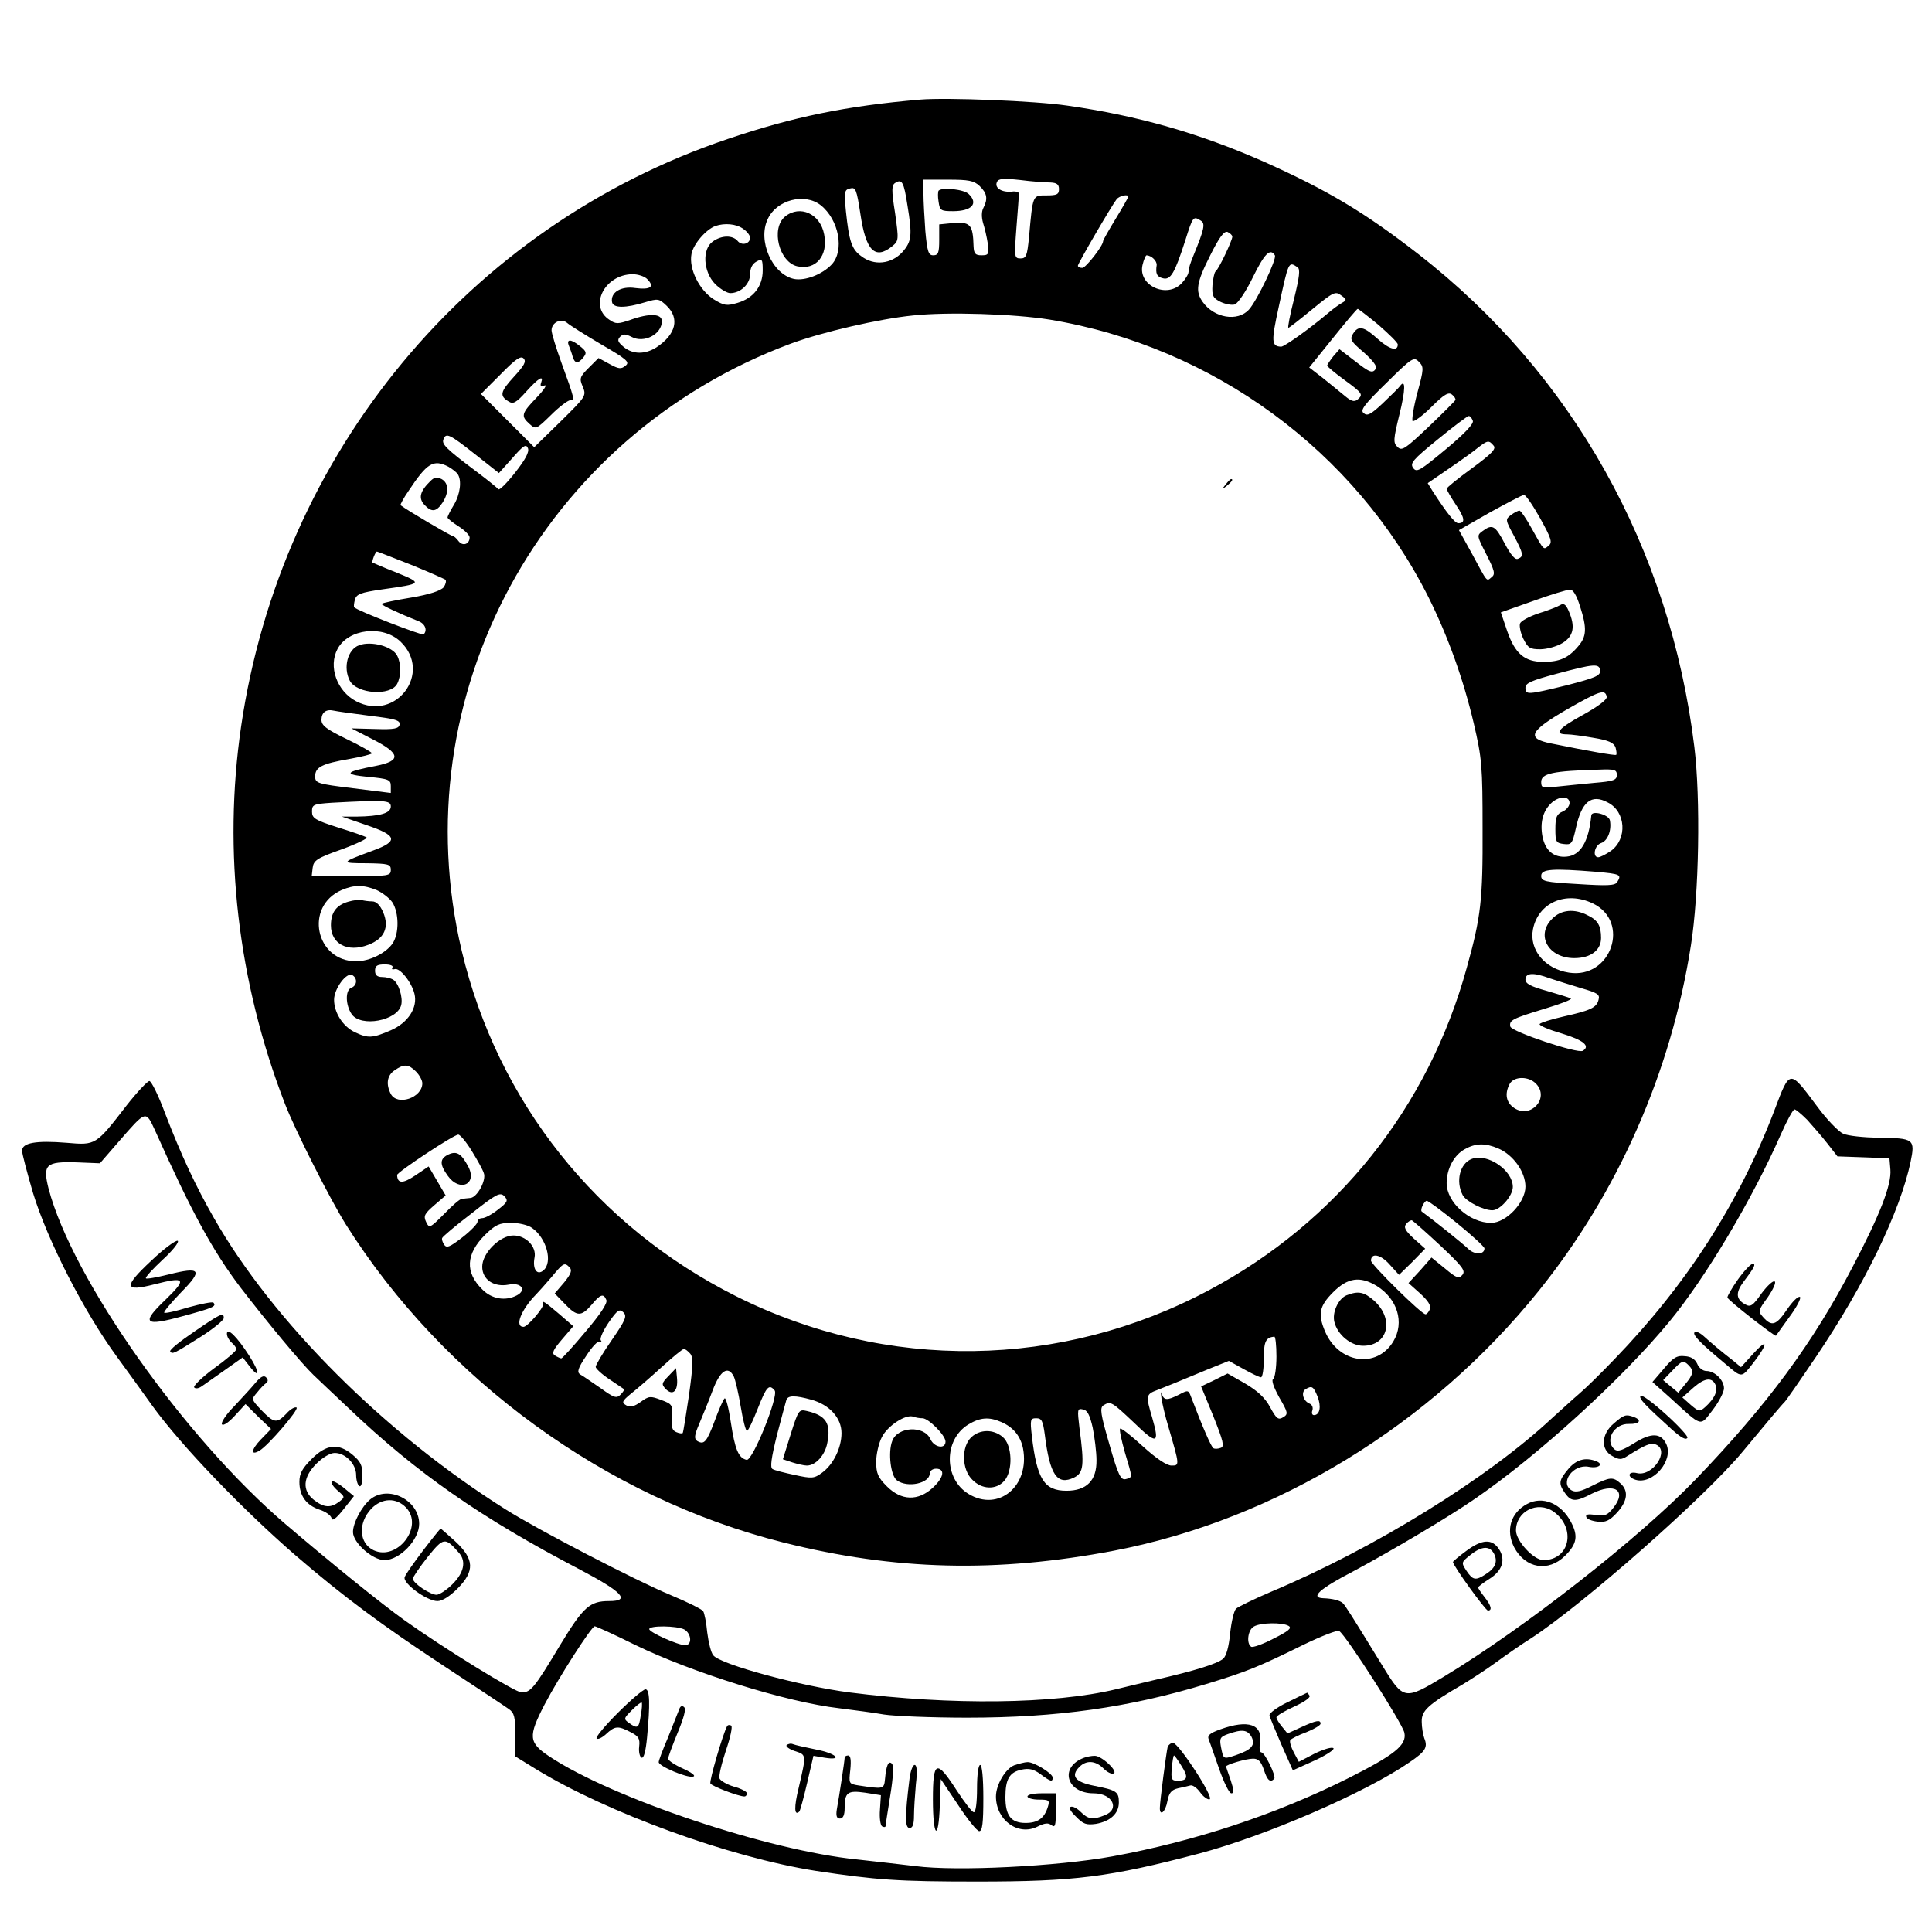 <?xml version="1.0" standalone="no"?>
<!DOCTYPE svg PUBLIC "-//W3C//DTD SVG 20010904//EN"
 "http://www.w3.org/TR/2001/REC-SVG-20010904/DTD/svg10.dtd">
<svg version="1.0" xmlns="http://www.w3.org/2000/svg"
 width="613pt" height="613pt" viewBox="0 0 613 613"
 preserveAspectRatio="xMidYMid meet">
<g transform="translate(0,613) scale(0.1,-0.1)"
fill="#000000" stroke="none">
<path d="M2920 5814 c-236 -20 -404 -55 -611 -125 -822 -277 -1417 -996 -1544
-1864 -58 -397 -11 -809 139 -1197 32 -83 142 -301 194 -384 311 -493 826
-867 1387 -1008 354 -89 677 -97 1050 -26 514 99 1005 399 1347 824 252 313
420 694 483 1096 26 163 31 467 11 630 -77 631 -387 1184 -876 1564 -171 133
-289 203 -490 293 -204 90 -399 146 -624 178 -102 15 -383 26 -466 19z m413
-263 c20 -1 27 -6 27 -21 0 -17 -7 -20 -40 -20 -44 0 -43 3 -55 -132 -6 -60
-9 -68 -27 -68 -20 0 -20 4 -13 98 4 53 8 101 8 107 1 5 -9 9 -23 7 -32 -3
-55 12 -47 30 4 11 18 13 73 7 38 -5 81 -8 97 -8z m-454 -71 c16 -97 14 -116
-16 -150 -35 -38 -90 -44 -130 -13 -31 22 -39 48 -49 143 -6 61 -5 68 13 72
18 5 21 -3 33 -81 17 -116 46 -146 100 -103 22 18 22 20 10 106 -12 75 -11 89
1 96 21 13 27 2 38 -70z m229 60 c24 -23 27 -41 12 -70 -6 -11 -6 -29 -1 -47
5 -15 12 -45 15 -65 4 -35 3 -38 -20 -38 -19 0 -24 5 -25 28 -2 71 -10 79 -69
74 l-40 -4 0 -49 c0 -41 -3 -49 -19 -49 -15 0 -19 11 -25 77 -3 42 -6 96 -6
120 l0 43 78 0 c65 0 82 -3 100 -20z m472 -34 c0 -2 -18 -34 -40 -70 -22 -36
-40 -68 -40 -71 0 -15 -55 -85 -66 -85 -8 0 -14 3 -14 7 0 7 106 189 123 211
9 11 37 17 37 8z m-976 -27 c58 -46 76 -144 35 -188 -30 -32 -85 -53 -120 -46
-69 15 -116 122 -83 190 28 61 117 84 168 44z m1206 -49 c15 -9 11 -27 -23
-110 -12 -30 -14 -36 -16 -53 0 -7 -10 -23 -21 -35 -47 -51 -140 -8 -125 57 4
17 10 31 13 31 16 -1 33 -18 32 -31 -4 -27 0 -37 20 -42 24 -6 37 15 71 121
24 76 25 77 49 62z m-1452 -26 c12 -8 22 -21 22 -28 0 -20 -27 -27 -40 -10
-16 18 -50 18 -78 -2 -35 -24 -31 -96 7 -135 16 -16 38 -29 48 -29 33 0 63 29
63 60 0 19 7 33 20 40 18 10 20 8 20 -28 0 -50 -29 -88 -80 -103 -34 -10 -42
-9 -75 11 -46 29 -80 97 -71 144 6 32 46 78 76 89 29 10 66 7 88 -9z m1552
-25 c0 -12 -43 -103 -53 -110 -4 -3 -8 -23 -10 -44 -2 -34 2 -41 26 -53 15 -7
35 -11 45 -8 10 4 36 42 57 86 37 75 55 94 70 70 7 -11 -56 -143 -82 -172 -36
-40 -111 -27 -147 24 -24 34 -20 61 24 148 29 58 44 78 55 74 8 -4 15 -10 15
-15z m207 -97 c9 -6 6 -30 -11 -100 -13 -51 -21 -92 -18 -92 3 0 37 27 76 59
66 54 73 58 91 44 18 -13 19 -15 3 -24 -9 -5 -30 -20 -46 -34 -58 -49 -137
-105 -147 -105 -31 1 -32 16 -8 125 32 148 31 146 60 127z m-2063 -38 c24 -24
10 -34 -38 -28 -46 7 -80 -14 -74 -45 4 -19 43 -19 105 0 40 12 44 12 68 -11
42 -40 30 -91 -32 -132 -36 -23 -75 -23 -104 1 -19 16 -21 22 -12 32 10 10 17
10 37 0 39 -21 96 8 96 50 0 24 -39 26 -100 4 -38 -13 -46 -14 -66 0 -67 43
-16 144 73 145 17 0 39 -7 47 -16z m2320 -145 c33 -29 61 -56 61 -62 0 -23
-26 -16 -63 17 -45 41 -62 44 -79 17 -11 -18 -7 -24 34 -59 26 -23 43 -44 39
-51 -11 -17 -19 -14 -69 25 l-47 36 -20 -23 c-10 -13 -19 -26 -19 -29 0 -3 24
-23 54 -45 59 -43 61 -47 42 -63 -10 -8 -20 -5 -39 11 -15 12 -46 38 -70 57
l-44 34 75 93 c41 51 76 93 79 93 2 0 32 -23 66 -51z m-1044 17 c519 -86 970
-417 1203 -882 62 -125 110 -259 143 -399 26 -111 28 -136 28 -335 1 -224 -5
-279 -50 -440 -122 -444 -412 -807 -817 -1023 -470 -251 -1024 -259 -1501 -20
-443 222 -757 617 -871 1096 -192 810 254 1633 1045 1927 101 37 278 78 386
89 111 12 322 5 434 -13z m-1422 -79 c81 -47 91 -56 77 -67 -14 -12 -22 -11
-51 5 l-35 19 -31 -31 c-29 -29 -30 -34 -19 -60 12 -29 10 -31 -71 -111 l-83
-81 -85 85 -84 84 62 62 c47 48 64 60 73 51 10 -10 2 -23 -30 -58 -44 -48 -47
-61 -17 -79 14 -9 24 -4 56 32 39 43 56 53 47 28 -4 -11 -1 -13 11 -9 9 3 -2
-14 -25 -38 -49 -51 -51 -59 -23 -84 20 -18 21 -18 68 28 26 26 54 47 61 47
15 0 15 2 -28 120 -17 47 -31 93 -31 102 0 25 31 40 50 23 8 -7 57 -38 108
-68z m2589 -154 c-12 -45 -18 -85 -15 -89 4 -3 31 16 59 44 41 41 55 49 66 40
8 -6 12 -14 11 -17 -2 -4 -40 -42 -86 -86 -74 -70 -84 -77 -98 -63 -14 13 -13
24 6 102 20 80 20 116 2 91 -4 -6 -29 -30 -54 -54 -38 -36 -50 -42 -61 -32
-12 9 0 26 72 96 81 80 87 84 103 67 16 -16 16 -22 -5 -99z m176 -88 c4 -9
-25 -40 -85 -90 -83 -69 -93 -75 -104 -60 -11 15 -2 26 78 91 50 41 94 74 98
74 5 0 10 -7 13 -15z m-3166 -106 l76 -60 43 48 c35 40 43 45 49 31 5 -12 -8
-36 -41 -78 -26 -33 -50 -57 -53 -52 -3 4 -35 30 -71 57 -96 72 -109 86 -103
101 8 22 19 17 100 -47z m3232 27 c9 -10 -5 -25 -69 -72 -44 -32 -80 -61 -80
-65 0 -3 13 -26 29 -50 29 -43 31 -59 8 -59 -11 0 -37 33 -81 101 l-16 26 67
46 c38 26 79 55 93 67 30 23 34 24 49 6z m-3316 -67 c12 -7 25 -17 29 -23 14
-20 8 -65 -12 -98 -11 -18 -20 -36 -20 -40 0 -3 16 -16 35 -28 19 -12 35 -28
35 -35 0 -22 -22 -29 -35 -12 -7 10 -16 17 -20 17 -5 0 -142 80 -164 97 -2 1
9 22 25 45 59 89 79 102 127 77z m3464 -164 c35 -63 39 -76 27 -86 -17 -14
-14 -18 -54 54 -17 31 -35 57 -39 57 -4 0 -16 -6 -27 -14 -18 -14 -18 -15 9
-65 31 -58 32 -67 13 -74 -9 -4 -23 13 -42 49 -30 57 -39 62 -70 39 -19 -14
-18 -15 12 -74 26 -51 29 -63 17 -72 -17 -14 -12 -20 -62 73 l-42 76 98 56
c54 30 103 55 108 56 6 0 29 -34 52 -75z m-3585 -146 c57 -23 106 -45 111 -48
4 -4 1 -15 -5 -24 -9 -11 -44 -23 -103 -33 -49 -8 -92 -17 -94 -20 -3 -3 54
-30 117 -55 21 -8 29 -29 16 -42 -5 -4 -210 75 -220 86 -2 2 -1 12 2 24 5 18
18 23 87 33 128 18 129 19 46 53 -41 16 -75 31 -77 32 -3 3 9 35 14 35 2 0 50
-19 106 -41z m3711 -132 c23 -71 21 -97 -6 -128 -31 -37 -59 -49 -110 -49 -60
0 -90 26 -115 98 l-20 59 102 36 c55 20 108 36 117 36 10 1 21 -17 32 -52z
m-3742 -113 c102 -98 -14 -255 -141 -189 -61 32 -89 110 -59 166 34 64 144 77
200 23z m3806 -92 c1 -16 -16 -23 -105 -46 -126 -31 -132 -31 -132 -8 0 15 20
23 98 44 120 32 137 34 139 10z m21 -83 c1 -9 -28 -31 -77 -58 -78 -43 -92
-61 -49 -61 12 0 50 -5 84 -11 49 -8 65 -16 70 -31 3 -11 4 -21 2 -23 -3 -3
-88 12 -206 36 -81 16 -70 39 53 110 102 58 118 63 123 38z m-3925 -60 c81
-10 97 -14 95 -28 -3 -13 -16 -16 -78 -14 l-75 2 68 -35 c88 -45 91 -68 10
-84 -100 -19 -105 -27 -25 -35 65 -6 72 -9 72 -29 l0 -22 -120 15 c-114 14
-120 16 -120 38 0 29 22 40 109 55 39 7 71 15 71 18 0 3 -36 24 -80 45 -64 31
-80 43 -80 61 0 24 15 35 40 29 8 -2 59 -9 113 -16z m3957 -188 c0 -16 -10
-20 -72 -25 -40 -4 -94 -9 -120 -12 -44 -5 -48 -4 -48 15 0 27 37 35 183 39
50 2 57 0 57 -17z m-150 -89 c0 -9 -10 -22 -22 -27 -19 -8 -23 -18 -23 -55 0
-41 2 -45 27 -48 24 -3 27 1 38 50 18 84 49 110 101 82 58 -29 63 -116 10
-154 -16 -11 -34 -20 -40 -20 -19 0 -12 38 9 45 21 7 34 40 28 72 -3 18 -57
33 -59 16 -8 -83 -34 -127 -78 -131 -41 -4 -68 19 -77 64 -8 43 1 79 26 104
25 25 60 26 60 2z m-3740 -11 c0 -21 -33 -31 -109 -32 l-46 0 78 -27 c98 -33
102 -51 20 -81 -103 -38 -104 -40 -20 -40 70 -1 77 -3 77 -21 0 -19 -7 -20
-126 -20 l-125 0 3 26 c3 24 13 31 92 59 49 18 84 35 79 38 -6 4 -47 18 -92
32 -72 23 -81 29 -81 50 0 22 4 24 63 28 169 9 187 8 187 -12z m3823 -207 c79
-7 83 -9 68 -33 -7 -11 -31 -12 -125 -6 -105 6 -116 9 -116 26 0 22 36 24 173
13z m-3868 -58 c18 -8 41 -26 50 -39 21 -33 22 -98 1 -130 -21 -31 -73 -57
-116 -57 -129 0 -165 174 -46 226 40 17 69 17 111 0z m3858 -42 c122 -58 59
-241 -75 -220 -77 12 -127 73 -114 138 17 84 104 122 189 82z m-3808 -204 c-3
-5 0 -7 7 -5 16 6 54 -41 63 -78 11 -44 -20 -92 -75 -116 -58 -25 -72 -26
-114 -6 -38 18 -66 62 -66 103 0 35 40 89 58 78 17 -10 15 -33 -3 -40 -20 -7
-19 -55 1 -84 29 -42 144 -21 157 29 6 24 -8 70 -26 81 -7 4 -22 8 -34 8 -16
0 -23 6 -23 20 0 16 7 20 31 20 17 0 28 -4 24 -10z m3672 -34 c21 -7 66 -21
99 -31 52 -15 61 -20 56 -37 -6 -25 -25 -34 -110 -53 -40 -9 -74 -20 -77 -24
-2 -5 29 -18 70 -30 69 -21 92 -40 67 -55 -16 -10 -227 61 -230 77 -4 20 6 25
111 57 50 15 86 29 81 32 -5 3 -39 13 -76 24 -51 14 -68 23 -68 36 0 22 26 23
77 4z m-3597 -296 c11 -11 20 -28 20 -37 0 -46 -79 -73 -100 -34 -16 31 -12
59 12 75 30 21 44 20 68 -4z m3555 -40 c41 -45 -18 -110 -70 -76 -26 17 -32
45 -15 77 14 25 62 25 85 -1z m-3378 -212 c18 -29 35 -60 38 -70 9 -22 -21
-78 -43 -79 -9 -1 -22 -2 -27 -3 -6 0 -31 -22 -56 -48 -45 -45 -47 -46 -57
-25 -9 19 -5 26 26 53 l36 31 -27 46 -27 46 -43 -29 c-39 -26 -56 -26 -57 2 0
9 180 128 194 128 6 0 26 -24 43 -52z m3257 8 c47 -20 86 -74 86 -121 0 -50
-61 -115 -109 -115 -68 0 -141 65 -141 126 0 46 24 90 58 108 34 19 64 20 106
2z m-3174 -194 c-19 -15 -41 -27 -50 -27 -8 0 -15 -5 -15 -12 0 -6 -22 -29
-48 -49 -40 -31 -50 -35 -58 -23 -5 8 -8 17 -6 21 1 4 42 39 92 77 80 63 91
69 105 56 13 -14 11 -19 -20 -43z m3043 -43 c48 -39 87 -75 87 -80 0 -21 -33
-21 -53 0 -17 16 -101 84 -146 117 -6 5 8 34 16 34 5 0 48 -32 96 -71z m-53
-71 c70 -66 81 -80 70 -93 -11 -13 -18 -11 -55 20 l-43 35 -36 -41 -37 -40 37
-33 c25 -23 35 -38 31 -50 -4 -9 -10 -16 -14 -16 -13 0 -173 158 -173 170 0
26 31 20 59 -12 l30 -33 42 41 41 42 -36 32 c-28 26 -33 36 -24 47 6 7 14 12
18 11 4 -2 45 -38 90 -80z m-2882 56 c46 -32 67 -109 36 -135 -20 -17 -35 4
-28 41 7 34 -27 70 -67 70 -43 0 -99 -56 -99 -99 0 -41 37 -66 84 -57 40 8 58
-17 26 -34 -36 -19 -80 -12 -110 19 -55 54 -52 112 9 173 33 32 45 38 83 38
24 0 54 -7 66 -16z m119 -125 c9 -9 5 -21 -17 -48 l-30 -35 32 -33 c39 -41 52
-41 85 -3 28 34 38 37 47 15 4 -10 -20 -46 -66 -100 -39 -47 -74 -85 -77 -85
-3 0 -12 4 -20 9 -11 7 -7 17 22 51 l36 42 -45 39 c-46 39 -56 46 -51 31 3
-11 -49 -72 -62 -72 -29 0 -8 54 40 103 8 8 30 33 49 55 38 46 41 47 57 31z
m2561 -59 c66 -41 89 -116 53 -176 -53 -88 -174 -70 -217 32 -23 55 -18 80 26
124 46 46 85 52 138 20z m-2427 -172 c-28 -40 -51 -79 -51 -85 0 -5 19 -23 43
-39 23 -15 44 -30 46 -31 3 -2 -2 -10 -10 -18 -13 -13 -21 -10 -64 21 -28 19
-56 39 -64 43 -11 7 -8 19 19 59 18 28 37 49 43 45 6 -3 7 -1 3 5 -3 6 8 31
26 57 27 39 34 43 46 31 12 -12 7 -24 -37 -88z m2109 -52 c0 -36 -5 -68 -10
-71 -7 -4 1 -26 19 -59 28 -48 29 -53 12 -63 -15 -9 -21 -5 -41 32 -16 30 -40
52 -79 75 l-56 32 -42 -21 -42 -20 39 -95 c31 -78 36 -96 23 -100 -8 -3 -18
-4 -23 -1 -7 4 -34 66 -71 163 -8 22 -10 22 -38 7 -38 -19 -48 -19 -55 3 -3 9
-3 4 -1 -13 2 -16 12 -59 23 -95 35 -120 35 -120 9 -120 -15 0 -48 22 -91 61
-37 34 -69 59 -72 56 -3 -3 4 -36 15 -75 25 -84 25 -79 3 -85 -16 -4 -24 12
-52 110 -28 96 -31 116 -19 124 23 14 26 12 97 -55 73 -71 82 -68 58 15 -21
71 -21 75 17 89 33 13 46 18 159 65 l67 27 47 -26 c25 -14 50 -26 55 -26 5 0
9 27 9 59 0 55 6 67 33 70 4 1 7 -28 7 -63z m-1860 9 c10 -12 9 -38 -4 -132
-10 -65 -18 -119 -20 -120 -2 -2 -11 -1 -20 3 -13 5 -17 16 -14 47 3 39 1 42
-34 55 -34 13 -39 13 -65 -6 -21 -15 -33 -18 -46 -11 -15 9 -14 13 15 37 18
14 62 52 97 84 35 32 67 58 71 58 4 0 13 -7 20 -15z m138 -72 c5 -10 15 -53
22 -95 7 -43 16 -78 20 -78 4 0 19 32 34 70 28 71 36 80 54 58 13 -18 -70
-224 -89 -220 -26 6 -37 33 -50 118 -7 47 -16 81 -20 77 -5 -5 -19 -37 -32
-73 -25 -66 -33 -75 -55 -62 -10 7 -9 18 6 53 10 24 30 72 43 107 24 64 49 80
67 45z m1852 -63 c13 -32 8 -60 -11 -60 -6 0 -8 7 -5 15 3 9 -1 18 -8 21 -21
8 -29 36 -14 46 20 12 25 10 38 -22z m-1606 -11 c58 -16 96 -58 96 -106 0 -47
-26 -100 -62 -126 -25 -18 -31 -19 -86 -7 -33 7 -65 15 -71 19 -8 5 -4 34 14
107 14 54 28 105 30 112 5 15 28 15 79 1z m893 -89 c6 -30 12 -77 12 -103 1
-64 -31 -97 -95 -97 -71 0 -94 37 -110 173 -6 53 -5 57 14 57 17 0 21 -8 27
-52 16 -128 39 -162 93 -136 30 15 33 38 17 157 -7 59 -7 63 11 59 14 -2 22
-18 31 -58z m-540 30 c19 0 73 -54 73 -74 0 -25 -36 -19 -48 8 -20 44 -104 40
-121 -6 -14 -36 -5 -111 15 -125 34 -25 104 -9 104 22 0 8 9 15 20 15 30 0 25
-28 -11 -61 -46 -42 -99 -41 -145 5 -28 28 -34 41 -34 78 0 23 8 59 18 78 18
36 76 74 100 65 8 -3 20 -5 29 -5z m250 -12 c39 -17 61 -45 69 -84 22 -119
-78 -202 -173 -144 -79 48 -79 172 -1 220 38 23 66 25 105 8z"/>
<path d="M2978 5525 c-2 -3 -3 -18 0 -35 4 -28 7 -30 46 -30 59 0 81 24 50 54
-14 15 -84 23 -96 11z"/>
<path d="M2491 5443 c-46 -38 -19 -145 39 -158 59 -13 98 34 85 101 -12 66
-77 95 -124 57z"/>
<path d="M3889 4593 c-13 -16 -12 -17 4 -4 16 13 21 21 13 21 -2 0 -10 -8 -17
-17z"/>
<path d="M1805 5033 c4 -10 10 -26 12 -35 7 -22 17 -23 34 -2 11 14 10 19 -10
35 -29 24 -45 24 -36 2z"/>
<path d="M1366 4604 c-33 -32 -39 -54 -20 -75 23 -25 38 -24 58 6 21 33 20 62
-3 75 -15 7 -23 6 -35 -6z"/>
<path d="M4950 4210 c-8 -5 -39 -17 -68 -26 -30 -10 -56 -24 -59 -32 -3 -7 1
-29 10 -48 15 -30 21 -34 54 -34 21 0 53 9 71 20 35 22 41 52 19 102 -9 21
-16 25 -27 18z"/>
<path d="M1140 4083 c-37 -13 -52 -71 -30 -113 23 -42 129 -49 150 -10 13 24
13 66 0 90 -15 29 -81 47 -120 33z"/>
<path d="M1105 3269 c-38 -11 -55 -34 -55 -75 0 -59 53 -87 118 -62 51 19 68
55 48 103 -10 23 -22 35 -35 35 -11 0 -25 2 -33 4 -7 2 -26 0 -43 -5z"/>
<path d="M4925 3215 c-53 -52 -13 -125 70 -125 52 0 85 25 85 64 0 38 -10 56
-41 71 -43 23 -86 19 -114 -10z"/>
<path d="M1423 2467 c-28 -13 -29 -31 -2 -68 37 -52 94 -27 65 29 -22 42 -37
51 -63 39z"/>
<path d="M4670 2453 c-38 -14 -52 -71 -29 -115 11 -20 65 -48 94 -48 25 0 65
46 65 74 0 53 -81 108 -130 89z"/>
<path d="M4272 2020 c-26 -11 -46 -55 -38 -85 10 -40 52 -75 91 -75 79 0 100
84 35 143 -32 28 -50 32 -88 17z"/>
<path d="M2121 1764 c-22 -23 -23 -26 -8 -42 23 -22 39 -4 35 36 l-3 31 -24
-25z"/>
<path d="M2509 1580 l-25 -80 30 -10 c16 -5 37 -10 46 -10 28 0 58 33 65 72
12 62 -4 87 -65 101 -25 6 -27 3 -51 -73z"/>
<path d="M3082 1570 c-32 -30 -31 -102 3 -135 30 -31 75 -33 101 -4 29 32 26
115 -5 140 -30 25 -72 24 -99 -1z"/>
<path d="M5630 2607 c-112 -294 -279 -553 -507 -789 -41 -43 -91 -92 -111
-109 -20 -17 -59 -53 -87 -78 -204 -191 -565 -414 -891 -551 -54 -23 -105 -48
-112 -54 -7 -7 -15 -42 -19 -79 -4 -42 -12 -71 -22 -80 -19 -16 -89 -38 -216
-67 -49 -12 -106 -25 -125 -30 -195 -47 -522 -51 -844 -10 -155 20 -411 89
-433 118 -7 8 -15 41 -19 72 -3 32 -9 62 -13 68 -4 6 -50 29 -103 51 -111 46
-421 207 -524 272 -383 241 -738 596 -925 924 -58 101 -105 202 -155 332 -21
57 -44 103 -50 103 -6 0 -39 -35 -72 -77 -98 -127 -98 -127 -190 -119 -98 8
-142 0 -142 -25 0 -10 16 -70 35 -135 46 -150 160 -374 266 -519 44 -60 94
-130 112 -155 90 -125 287 -330 457 -477 150 -129 271 -219 470 -350 102 -67
194 -128 205 -136 17 -12 20 -26 20 -82 l0 -68 65 -40 c227 -139 615 -280 888
-323 192 -29 261 -34 512 -34 310 0 420 14 705 89 208 55 528 193 668 290 50
34 58 47 46 76 -4 11 -8 35 -8 52 -1 35 19 54 129 118 28 17 76 48 106 70 30
22 80 57 112 77 163 106 554 450 672 593 77 93 126 151 131 155 4 3 49 68 101
145 155 229 267 462 300 618 15 73 11 76 -102 77 -47 1 -97 6 -112 13 -15 7
-52 45 -82 86 -89 119 -86 120 -136 -12z m104 -30 c17 -19 46 -52 64 -75 l32
-41 83 -3 82 -3 3 -36 c4 -48 -33 -143 -119 -307 -127 -244 -271 -439 -499
-676 -181 -188 -544 -472 -799 -626 -124 -75 -128 -74 -193 32 -100 163 -119
193 -127 201 -9 9 -33 15 -63 16 -42 2 -11 30 95 85 121 65 304 173 386 230
199 136 470 383 618 563 116 141 263 388 354 595 19 43 38 78 43 78 4 0 22
-15 40 -33z m-5242 -34 c116 -259 183 -382 271 -498 83 -108 195 -243 232
-278 16 -15 66 -63 111 -105 216 -206 420 -348 734 -512 135 -71 162 -100 93
-100 -62 0 -82 -18 -156 -140 -81 -135 -93 -150 -122 -150 -20 0 -248 141
-370 228 -77 55 -236 184 -379 306 -322 275 -677 779 -752 1065 -19 76 -9 86
89 83 l74 -3 59 68 c88 101 86 101 116 36z m3597 -1572 c11 -7 -2 -17 -48 -40
-34 -18 -66 -29 -71 -26 -16 10 -11 53 8 64 21 13 92 14 111 2z m-2074 -60
c181 -88 482 -182 647 -201 46 -6 110 -14 143 -20 33 -5 151 -10 263 -10 287
0 513 32 760 107 128 39 165 54 309 125 56 27 107 47 112 43 21 -12 202 -295
207 -323 8 -39 -31 -70 -180 -145 -228 -114 -484 -199 -746 -247 -175 -32
-496 -48 -625 -31 -44 5 -127 15 -184 21 -282 28 -778 194 -978 327 -66 44
-68 63 -15 165 45 86 149 248 159 248 4 0 62 -26 128 -59z m156 49 c23 -13 26
-50 3 -50 -23 0 -114 41 -114 51 0 12 87 11 111 -1z"/>
<path d="M5514 2070 c-19 -27 -34 -53 -33 -57 2 -9 151 -125 154 -121 1 2 21
29 43 60 23 31 38 60 33 63 -6 3 -24 -15 -41 -40 -34 -50 -48 -55 -75 -25 -18
20 -17 21 14 64 17 25 27 47 22 50 -5 4 -24 -14 -42 -38 -27 -39 -35 -44 -51
-35 -30 16 -32 37 -6 72 35 46 40 57 29 57 -6 0 -27 -22 -47 -50z"/>
<path d="M5376 1902 c-5 -9 22 -36 99 -100 53 -45 50 -45 89 5 47 61 46 80 -2
27 l-38 -42 -24 20 c-40 31 -73 59 -96 80 -13 11 -24 15 -28 10z"/>
<path d="M5279 1787 l-36 -42 55 -49 c105 -96 95 -93 136 -40 20 26 36 57 36
69 0 26 -29 55 -56 55 -11 0 -24 10 -29 23 -7 15 -20 23 -40 24 -24 3 -37 -5
-66 -40z m79 11 c17 -17 15 -29 -11 -60 l-22 -27 -24 20 -24 20 28 29 c32 34
36 35 53 18z m86 -64 c7 -18 -5 -42 -32 -67 -19 -17 -21 -17 -47 5 l-27 24 36
32 c36 31 59 33 70 6z"/>
<path d="M5205 1701 c-5 -9 13 -28 99 -106 30 -27 45 -35 50 -27 3 4 -28 38
-69 75 -41 37 -76 63 -80 58z"/>
<path d="M5121 1614 c-41 -34 -43 -84 -5 -104 21 -12 29 -12 47 0 57 36 75 43
90 37 47 -18 -9 -103 -59 -91 -28 7 -33 -12 -5 -21 54 -17 122 60 98 113 -17
36 -48 37 -102 3 -37 -23 -52 -28 -62 -20 -33 28 -2 83 46 81 33 -1 42 12 15
22 -25 9 -31 8 -63 -20z"/>
<path d="M4976 1469 c-30 -36 -32 -46 -10 -77 19 -27 34 -28 85 -1 72 36 112
10 68 -45 -19 -24 -27 -27 -56 -23 -24 4 -33 2 -30 -6 2 -7 18 -13 36 -15 25
-3 38 3 61 28 34 37 38 69 12 93 -24 22 -34 21 -90 -7 -35 -18 -52 -22 -65
-15 -40 23 4 85 54 75 31 -6 49 8 23 18 -34 13 -63 5 -88 -25z"/>
<path d="M4845 1358 c-52 -28 -68 -83 -41 -137 36 -68 109 -80 162 -27 37 37
42 62 19 106 -31 60 -91 85 -140 58z m84 -24 c73 -52 52 -154 -32 -154 -31 0
-87 61 -87 94 0 61 68 95 119 60z"/>
<path d="M4652 1209 c-23 -17 -42 -33 -42 -35 0 -11 103 -154 111 -154 14 0
11 15 -11 43 -11 14 -20 27 -20 30 0 3 16 15 35 27 42 26 53 61 31 95 -22 33
-53 32 -104 -6z m88 -8 c13 -25 5 -46 -25 -65 -33 -22 -42 -20 -62 10 -17 26
-17 27 12 50 36 29 61 30 75 5z"/>
<path d="M480 2130 c-89 -83 -87 -100 10 -75 98 25 104 18 36 -48 -80 -76 -69
-87 54 -53 96 26 108 31 97 43 -4 3 -39 -4 -79 -15 -39 -12 -74 -20 -77 -17
-2 3 22 32 54 65 70 71 62 82 -41 56 -37 -9 -69 -15 -71 -12 -3 3 21 29 53 59
32 29 53 56 48 60 -6 3 -44 -25 -84 -63z"/>
<path d="M615 1904 c-44 -30 -78 -57 -75 -62 7 -10 12 -7 96 46 41 26 74 53
74 60 0 19 -9 15 -95 -44z"/>
<path d="M720 1898 c0 -9 7 -21 15 -28 8 -7 15 -16 15 -21 0 -5 -31 -32 -70
-60 -38 -28 -67 -56 -64 -61 4 -5 14 -4 25 4 10 7 43 30 74 52 l55 39 21 -27
c34 -44 34 -21 0 32 -39 61 -71 92 -71 70z"/>
<path d="M811 1743 c-13 -16 -44 -49 -68 -75 -25 -25 -42 -51 -39 -57 4 -6 21
5 41 27 l34 37 40 -40 41 -39 -32 -33 c-31 -32 -34 -53 -5 -36 28 16 127 132
118 137 -5 3 -20 -5 -32 -19 -31 -32 -39 -31 -79 10 -33 35 -33 35 -14 57 10
13 23 26 29 30 6 5 6 11 -1 18 -7 7 -17 2 -33 -17z"/>
<path d="M989 1501 c-30 -30 -39 -46 -39 -73 0 -44 22 -74 64 -88 19 -6 36
-18 38 -27 2 -10 14 -2 37 27 l34 43 -34 28 c-19 15 -36 23 -37 18 -2 -5 7
-18 20 -29 23 -20 23 -20 4 -35 -27 -20 -48 -19 -80 6 -38 30 -35 72 8 115 20
20 44 34 58 34 34 0 68 -35 68 -70 0 -16 5 -32 10 -35 6 -4 10 10 10 34 0 32
-6 44 -31 65 -45 38 -83 34 -130 -13z"/>
<path d="M1174 1372 c-27 -23 -54 -74 -54 -103 0 -34 62 -89 100 -89 48 0 110
64 110 115 0 76 -99 125 -156 77z m115 -26 c56 -60 -28 -169 -103 -135 -47 22
-51 86 -8 132 34 35 80 36 111 3z"/>
<path d="M1342 1210 c-28 -37 -55 -75 -58 -84 -7 -19 70 -76 104 -76 15 0 39
15 63 39 56 56 54 94 -6 150 -24 22 -46 41 -47 41 -2 -1 -27 -32 -56 -70z
m116 -9 c21 -26 14 -61 -22 -97 -19 -19 -42 -34 -51 -34 -20 0 -75 37 -75 51
0 5 21 36 47 69 51 63 55 64 101 11z"/>
<path d="M1960 695 c-41 -41 -71 -77 -67 -81 4 -4 17 2 30 14 28 26 38 27 78
6 25 -13 30 -20 27 -46 -2 -17 2 -33 8 -35 7 -2 13 22 17 64 10 106 9 153 -5
153 -7 0 -47 -34 -88 -75z m73 -8 c-6 -41 -10 -43 -37 -24 -18 13 -17 15 9 41
15 15 29 26 31 24 2 -2 1 -21 -3 -41z"/>
<path d="M4085 729 c-33 -16 -59 -35 -57 -42 1 -6 19 -49 38 -93 l36 -81 69
31 c37 17 64 35 60 39 -5 5 -31 -3 -60 -17 l-50 -26 -16 30 c-9 17 -14 34 -11
39 3 4 26 16 51 25 25 10 45 22 45 27 0 13 -13 11 -61 -11 l-44 -20 -17 21
c-10 12 -18 25 -18 30 0 5 25 20 56 34 31 14 53 29 49 35 -3 5 -7 10 -8 9 -1
0 -29 -14 -62 -30z"/>
<path d="M2154 704 c-4 -10 -20 -50 -35 -88 -16 -37 -29 -72 -29 -77 0 -13 90
-51 109 -46 10 2 -3 12 -31 25 -27 12 -48 26 -48 32 0 6 14 43 30 82 20 48 27
75 21 81 -7 7 -13 4 -17 -9z"/>
<path d="M2307 653 c-14 -26 -57 -174 -53 -182 6 -9 90 -41 108 -41 4 0 8 4 8
10 0 5 -18 15 -41 21 -23 7 -43 19 -46 26 -3 7 6 46 20 88 14 41 22 77 17 80
-5 3 -11 2 -13 -2z"/>
<path d="M3872 643 c-33 -12 -42 -19 -37 -32 4 -9 18 -51 33 -93 15 -43 32
-78 39 -78 9 0 8 10 -2 41 -8 23 -15 43 -15 44 0 6 64 25 86 25 17 0 25 -9 34
-35 11 -34 20 -42 33 -29 7 8 -30 84 -41 84 -5 0 -7 14 -4 30 9 59 -37 75
-126 43z m99 -24 c13 -26 0 -41 -50 -58 -40 -13 -39 -14 -47 26 -5 27 -3 32
22 41 45 16 62 14 75 -9z"/>
<path d="M2496 593 c-4 -4 8 -13 26 -19 37 -12 37 -10 12 -117 -15 -61 -14
-90 2 -75 3 3 14 44 25 91 l20 86 35 -6 c61 -10 37 14 -27 26 -34 7 -66 14
-73 17 -7 3 -15 1 -20 -3z"/>
<path d="M3705 588 c-4 -15 -25 -174 -25 -195 0 -27 18 -12 24 22 5 27 13 36
34 41 15 3 32 7 39 9 7 2 21 -8 31 -22 10 -14 24 -24 30 -22 15 5 -98 178
-116 179 -7 0 -14 -6 -17 -12z m43 -60 c23 -36 21 -48 -11 -48 -20 0 -22 4
-19 40 2 22 5 40 7 40 2 0 12 -14 23 -32z"/>
<path d="M2680 553 c0 -9 -17 -121 -25 -165 -3 -20 0 -28 10 -28 10 0 15 11
15 33 0 50 9 57 65 49 l50 -8 -3 -46 c-2 -25 1 -49 7 -53 6 -3 11 -3 11 2 0 4
7 48 15 98 9 55 11 93 5 99 -11 11 -18 -5 -22 -49 -3 -32 -5 -32 -84 -20 -31
5 -31 6 -26 50 3 30 1 45 -7 45 -6 0 -11 -3 -11 -7z"/>
<path d="M3440 553 c-80 -29 -57 -113 30 -113 60 0 85 -51 34 -70 -37 -15 -52
-12 -75 11 -11 11 -25 19 -32 16 -7 -2 0 -15 17 -31 23 -24 33 -27 63 -23 46
8 73 33 73 68 0 34 -7 39 -79 53 -60 12 -75 31 -46 60 22 22 51 20 76 -5 11
-11 25 -19 32 -16 17 5 -38 57 -60 56 -10 0 -25 -3 -33 -6z"/>
<path d="M3218 529 c-28 -11 -58 -62 -58 -99 0 -75 70 -126 131 -96 24 12 35
13 45 5 12 -9 14 -1 14 45 l0 56 -45 0 c-25 0 -45 -4 -45 -10 0 -5 16 -10 36
-10 32 0 35 -2 29 -22 -11 -37 -32 -52 -71 -52 -46 0 -64 23 -64 82 0 57 13
79 51 87 24 5 38 2 60 -14 32 -24 39 -26 39 -11 0 13 -60 50 -80 49 -8 0 -27
-5 -42 -10z"/>
<path d="M2886 488 c-15 -121 -15 -158 0 -158 10 0 14 12 14 39 0 21 3 66 6
100 5 41 3 61 -4 61 -6 0 -13 -19 -16 -42z"/>
<path d="M3100 455 c0 -44 -4 -75 -10 -75 -6 0 -30 32 -55 70 -64 99 -75 94
-75 -30 0 -121 18 -135 22 -17 l3 82 55 -82 c30 -46 60 -83 67 -83 10 0 13 26
13 105 0 63 -4 105 -10 105 -6 0 -10 -32 -10 -75z"/>
</g>
</svg>
